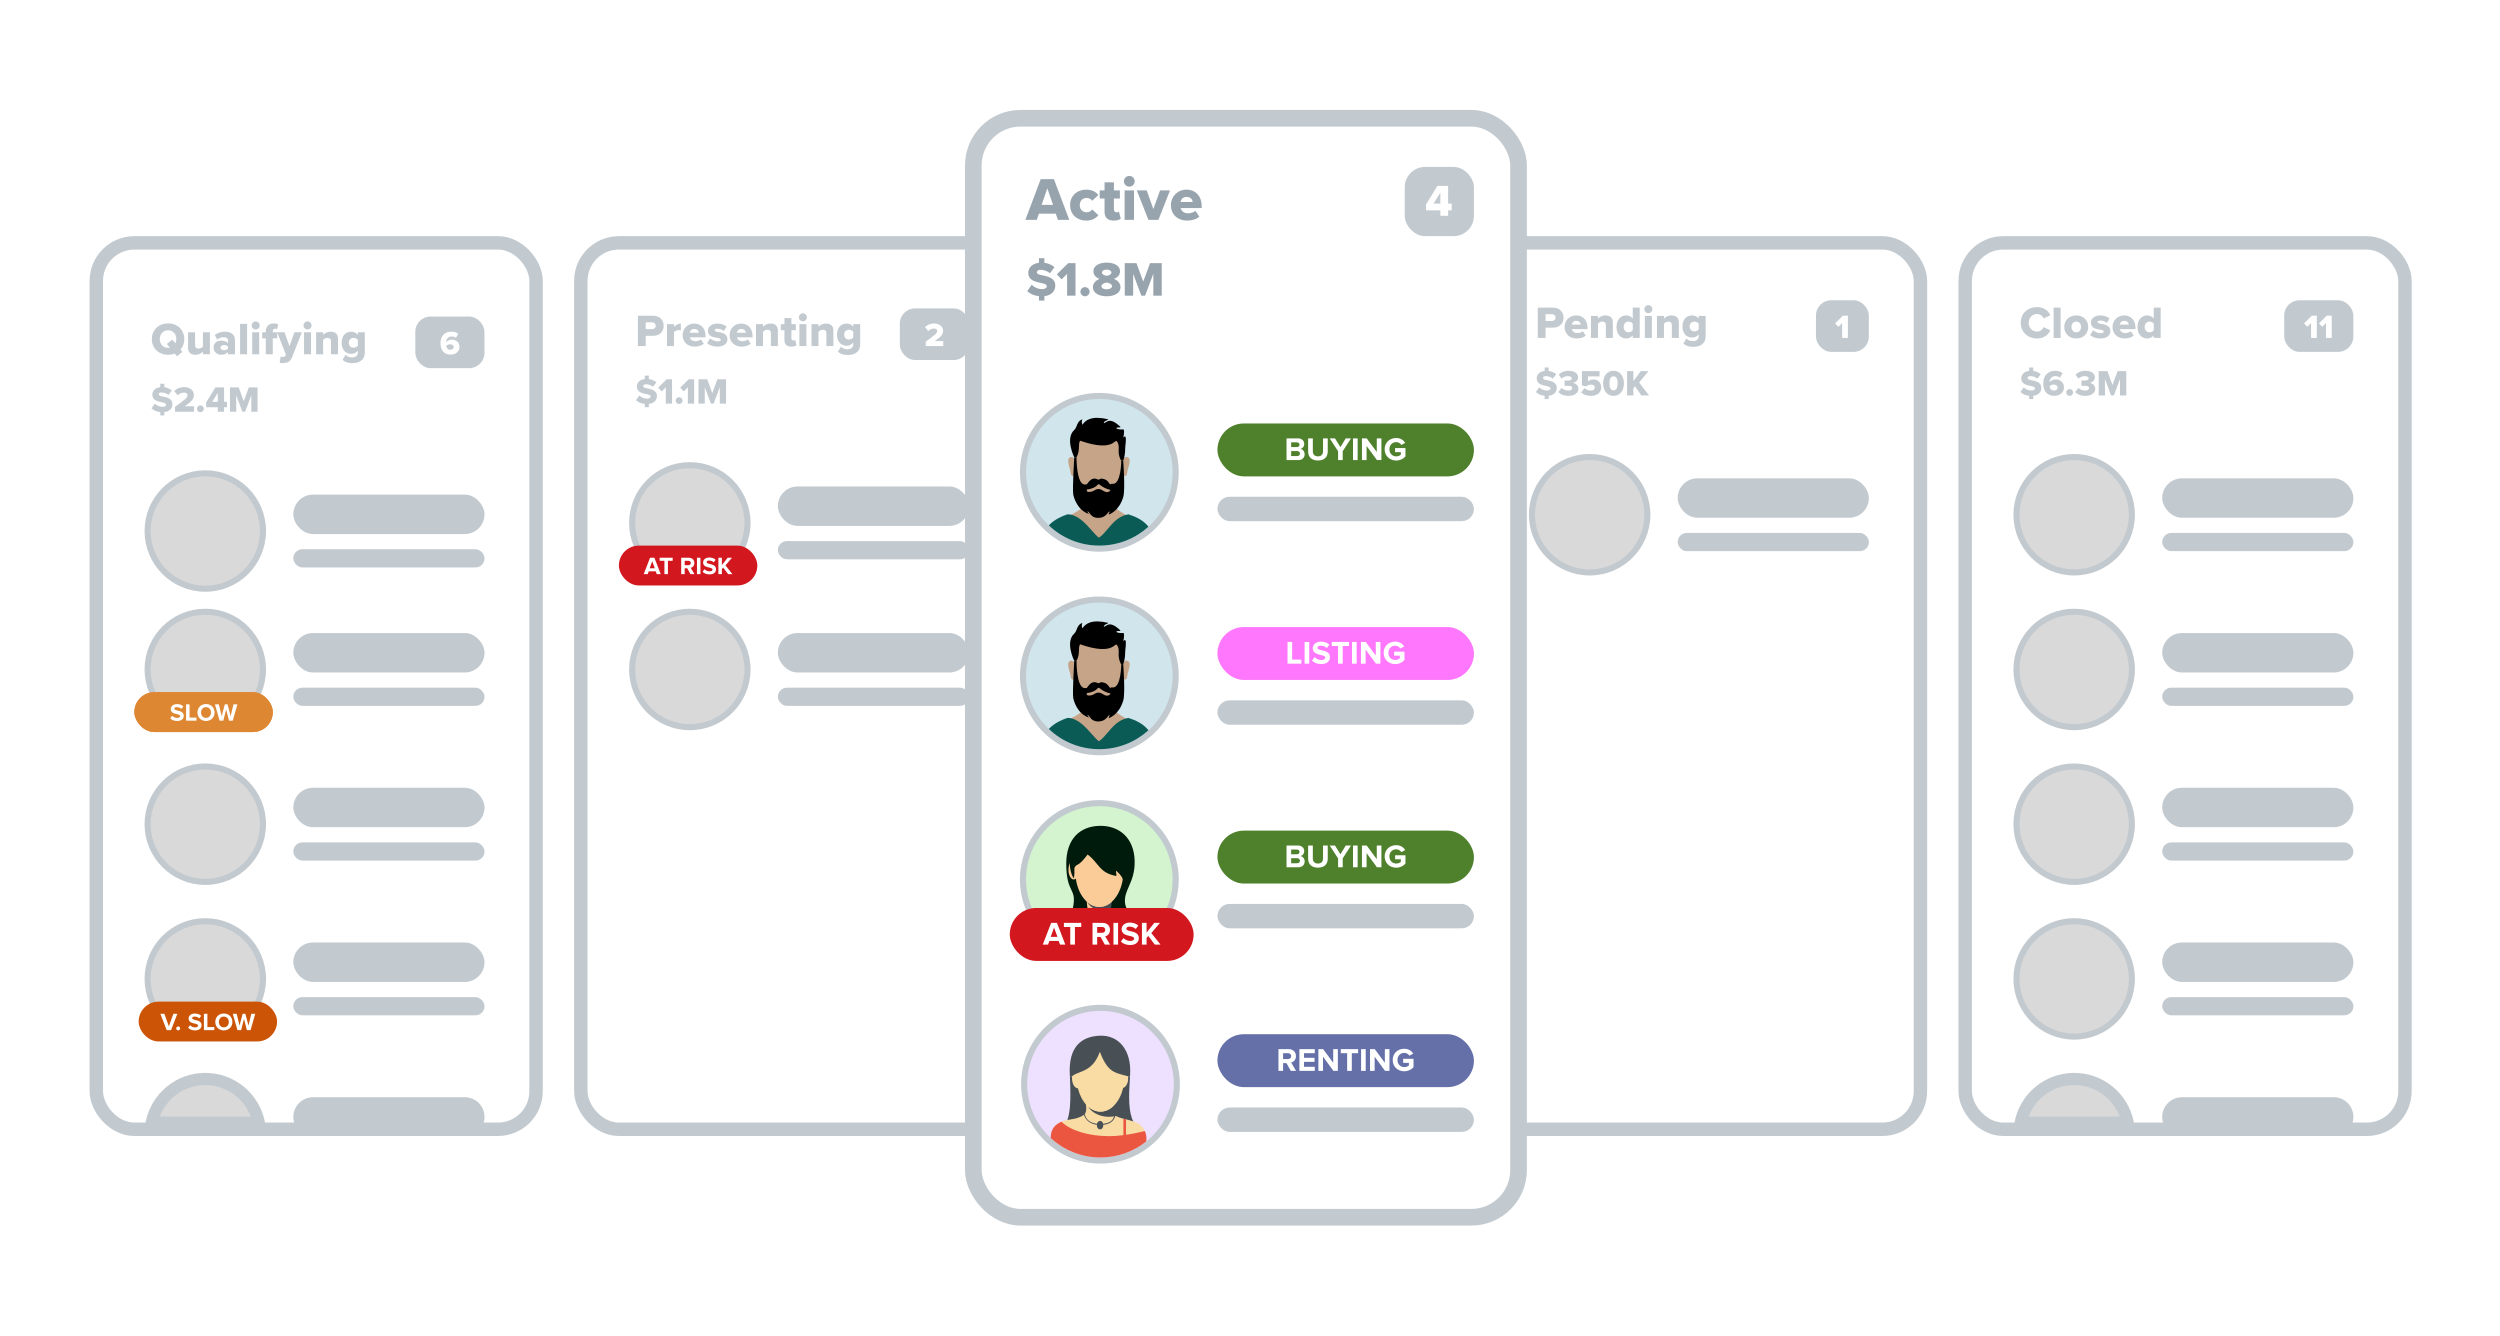 <svg width="614" height="328" viewBox="0 0 614 328" fill="none" xmlns="http://www.w3.org/2000/svg">
    <g filter="url(#filter0_d_500_6263)">
        <rect x="362.807" y="58.807" width="109.693" height="219.387" rx="10.999" fill="white" />
    </g>
    <rect x="363.65" y="59.65" width="108.007" height="217.7" rx="9.349" fill="white"
        stroke="#C2CAD0" stroke-width="3.3" />
    <rect x="446" y="73.745" width="12.986" height="12.673" rx="3.727" fill="#C2CAD0" />
    <path d="M453.84 83H452.429V79.335L451.511 80.261L450.707 79.417L452.618 77.531H453.84V83Z"
        fill="white" />
    <path
        d="M382.349 95.233C382.349 96.306 381.652 97.049 380.355 97.201V98.015H379.362V97.201C378.413 97.111 377.725 96.771 377.215 96.279L378.029 95.125C378.467 95.555 379.129 95.912 379.943 95.912C380.462 95.912 380.793 95.689 380.793 95.403C380.793 95.063 380.399 94.928 379.764 94.794C378.789 94.597 377.411 94.347 377.411 92.934C377.411 92.03 378.109 91.234 379.362 91.091V90.25H380.355V91.1C381.07 91.189 381.705 91.467 382.206 91.896L381.374 92.996C380.873 92.585 380.211 92.379 379.684 92.379C379.174 92.379 378.977 92.585 378.977 92.844C378.977 93.157 379.344 93.265 380.006 93.39C380.99 93.596 382.349 93.882 382.349 95.233ZM382.734 96.288L383.512 95.277C383.942 95.698 384.622 95.921 385.14 95.921C385.802 95.921 386.142 95.653 386.142 95.304C386.142 94.955 385.892 94.758 385.078 94.758C384.818 94.758 384.362 94.767 384.273 94.776V93.453C384.389 93.461 384.854 93.461 385.078 93.461C385.695 93.461 386.044 93.282 386.044 92.951C386.044 92.576 385.614 92.379 385.042 92.379C384.496 92.379 383.96 92.603 383.539 92.969L382.815 92.03C383.315 91.467 384.103 91.064 385.203 91.064C386.724 91.064 387.574 91.717 387.574 92.701C387.574 93.399 386.974 93.927 386.267 94.043C386.903 94.106 387.672 94.597 387.672 95.456C387.672 96.503 386.688 97.228 385.203 97.228C384.058 97.228 383.199 96.825 382.734 96.288ZM388.33 96.36L389.153 95.331C389.564 95.716 390.146 95.921 390.718 95.921C391.371 95.921 391.693 95.573 391.693 95.188C391.693 94.767 391.38 94.463 390.763 94.463C390.289 94.463 389.913 94.606 389.582 94.911L388.518 94.651V91.153H392.847V92.451H390.003V93.676C390.343 93.39 390.808 93.193 391.336 93.193C392.355 93.193 393.259 93.927 393.259 95.125C393.259 96.413 392.284 97.228 390.736 97.228C389.681 97.228 388.885 96.905 388.33 96.36ZM393.726 94.141C393.726 92.567 394.54 91.064 396.284 91.064C398.029 91.064 398.843 92.567 398.843 94.141C398.843 95.716 398.029 97.228 396.284 97.228C394.54 97.228 393.726 95.716 393.726 94.141ZM397.286 94.141C397.286 93.086 397 92.424 396.284 92.424C395.569 92.424 395.282 93.086 395.282 94.141C395.282 95.197 395.569 95.868 396.284 95.868C397 95.868 397.286 95.197 397.286 94.141ZM405.006 97.12H403.119L401.553 94.875L401.151 95.376V97.12H399.612V91.153H401.151V93.605L402.985 91.153H404.881L402.564 93.945L405.006 97.12Z"
        fill="#C2CAD0" />
    <path
        d="M379.594 83H377.671V75.542H381.406C383.083 75.542 384 76.671 384 78.024C384 79.366 383.083 80.473 381.406 80.473H379.594V83ZM382.043 78.013C382.043 77.499 381.663 77.163 381.148 77.163H379.594V78.84H381.148C381.663 78.84 382.043 78.516 382.043 78.013ZM384.257 80.294C384.257 78.728 385.442 77.465 387.131 77.465C388.73 77.465 389.893 78.639 389.893 80.473V80.842H386.046C386.147 81.345 386.616 81.803 387.421 81.803C387.902 81.803 388.439 81.614 388.741 81.345L389.468 82.418C388.931 82.899 388.036 83.134 387.209 83.134C385.543 83.134 384.257 82.049 384.257 80.294ZM387.131 78.796C386.382 78.796 386.091 79.332 386.024 79.724H388.249C388.204 79.344 387.925 78.796 387.131 78.796ZM396.119 83H394.397V79.88C394.397 79.221 394.051 78.986 393.514 78.986C393 78.986 392.664 79.265 392.463 79.511V83H390.741V77.599H392.463V78.259C392.787 77.879 393.424 77.465 394.33 77.465C395.56 77.465 396.119 78.181 396.119 79.176V83ZM402.714 83H401.003V82.374C400.556 82.888 400.008 83.134 399.404 83.134C398.074 83.134 397.011 82.128 397.011 80.294C397.011 78.527 398.051 77.465 399.404 77.465C399.997 77.465 400.567 77.7 401.003 78.237V75.542H402.714V83ZM401.003 81.121V79.466C400.78 79.176 400.332 78.986 399.963 78.986C399.281 78.986 398.778 79.489 398.778 80.294C398.778 81.099 399.281 81.614 399.963 81.614C400.332 81.614 400.78 81.412 401.003 81.121ZM404.837 76.917C404.289 76.917 403.853 76.481 403.853 75.933C403.853 75.385 404.289 74.949 404.837 74.949C405.384 74.949 405.821 75.385 405.821 75.933C405.821 76.481 405.384 76.917 404.837 76.917ZM405.698 83H403.976V77.599H405.698V83ZM412.324 83H410.602V79.88C410.602 79.221 410.256 78.986 409.719 78.986C409.204 78.986 408.869 79.265 408.668 79.511V83H406.946V77.599H408.668V78.259C408.992 77.879 409.629 77.465 410.535 77.465C411.765 77.465 412.324 78.181 412.324 79.176V83ZM413.429 84.386L414.178 83.156C414.592 83.604 415.195 83.783 415.822 83.783C416.392 83.783 417.197 83.548 417.197 82.541V82.128C416.75 82.653 416.213 82.91 415.598 82.91C414.278 82.91 413.216 82.005 413.216 80.182C413.216 78.404 414.245 77.465 415.598 77.465C416.202 77.465 416.761 77.7 417.197 78.237V77.599H418.908V82.519C418.908 84.722 417.163 85.192 415.822 85.192C414.893 85.192 414.122 84.957 413.429 84.386ZM417.197 80.909V79.466C416.984 79.176 416.526 78.986 416.168 78.986C415.486 78.986 414.983 79.4 414.983 80.182C414.983 80.976 415.486 81.39 416.168 81.39C416.526 81.39 416.984 81.2 417.197 80.909Z"
        fill="#C2CAD0" />
    <rect x="412.036" y="117.473" width="46.964" height="9.691" rx="4.845" fill="#C2CAD0" />
    <rect x="412.036" y="130.891" width="46.964" height="4.473" rx="2.236" fill="#C2CAD0" />
    <circle cx="390.418" cy="126.418" r="14.168" fill="#D9D9D9" stroke="#C2CAD0" stroke-width="1.5" />
    <g filter="url(#filter1_d_500_6263)">
        <rect x="22.807" y="58.807" width="109.693" height="219.387" rx="10.999" fill="white" />
    </g>
    <rect x="23.65" y="59.65" width="108.007" height="217.7" rx="9.349" fill="white"
        stroke="#C2CAD0" stroke-width="3.3" />
    <rect x="102" y="77.745" width="16.981" height="12.673" rx="3.727" fill="#C2CAD0" />
    <path
        d="M108.183 84.278C108.183 82.531 109.232 81.449 110.889 81.449C111.537 81.449 112.143 81.654 112.553 81.973L111.938 83.007C111.635 82.761 111.34 82.646 110.889 82.646C110.167 82.646 109.61 83.195 109.61 83.966V84.032C109.88 83.671 110.397 83.4 110.954 83.4C111.938 83.4 112.849 84.015 112.849 85.18C112.849 86.303 111.938 87.098 110.667 87.098C108.937 87.098 108.183 85.844 108.183 84.278ZM111.422 85.237C111.422 84.753 110.979 84.556 110.528 84.556C110.184 84.556 109.856 84.688 109.61 84.925C109.651 85.376 109.913 85.901 110.602 85.901C111.135 85.901 111.422 85.565 111.422 85.237Z"
        fill="white" />
    <path
        d="M42.349 99.233C42.349 100.306 41.652 101.049 40.355 101.201V102.015H39.362V101.201C38.413 101.111 37.725 100.771 37.215 100.279L38.029 99.125C38.467 99.555 39.129 99.912 39.943 99.912C40.462 99.912 40.793 99.689 40.793 99.403C40.793 99.063 40.399 98.928 39.764 98.794C38.789 98.597 37.411 98.347 37.411 96.934C37.411 96.03 38.109 95.234 39.362 95.091V94.25H40.355V95.1C41.07 95.189 41.705 95.467 42.206 95.896L41.374 96.996C40.873 96.585 40.211 96.379 39.684 96.379C39.174 96.379 38.977 96.585 38.977 96.844C38.977 97.157 39.344 97.265 40.006 97.39C40.99 97.596 42.349 97.882 42.349 99.233ZM47.663 101.12H42.984V99.921C45.57 98.052 46.053 97.64 46.053 97.05C46.053 96.638 45.668 96.424 45.203 96.424C44.568 96.424 44.067 96.674 43.638 97.077L42.788 96.057C43.423 95.359 44.371 95.064 45.203 95.064C46.607 95.064 47.618 95.851 47.618 97.05C47.618 97.962 46.965 98.741 45.364 99.778H47.663V101.12ZM48.382 100.387C48.382 99.93 48.767 99.546 49.223 99.546C49.679 99.546 50.064 99.93 50.064 100.387C50.064 100.843 49.679 101.227 49.223 101.227C48.767 101.227 48.382 100.843 48.382 100.387ZM55.034 101.12H53.486V100.029H50.633V98.83L52.896 95.153H55.034V98.678H55.758V100.029H55.034V101.12ZM53.486 98.678V96.495L52.126 98.678H53.486ZM63.256 101.12H61.718V97.095L60.206 101.12H59.526L58.023 97.095V101.12H56.485V95.153H58.623L59.866 98.535L61.118 95.153H63.256V101.12Z"
        fill="#C2CAD0" />
    <path
        d="M45.263 83.276C45.263 84.305 44.917 85.189 44.324 85.859L44.794 86.43L43.452 87.503L42.904 86.832C42.412 87.034 41.864 87.134 41.283 87.134C39.002 87.134 37.291 85.546 37.291 83.276C37.291 81.007 39.002 79.419 41.283 79.419C43.564 79.419 45.263 81.007 45.263 83.276ZM41.283 85.434C41.439 85.434 41.584 85.423 41.719 85.39L40.969 84.484L42.3 83.411L43.072 84.339C43.228 84.026 43.306 83.668 43.306 83.276C43.306 82.058 42.513 81.118 41.283 81.118C40.041 81.118 39.248 82.058 39.248 83.276C39.248 84.484 40.041 85.434 41.283 85.434ZM51.554 87H49.833V86.352C49.497 86.732 48.871 87.134 47.965 87.134C46.735 87.134 46.187 86.441 46.187 85.446V81.599H47.909V84.741C47.909 85.39 48.245 85.614 48.804 85.614C49.296 85.614 49.631 85.345 49.833 85.088V81.599H51.554V87ZM57.713 87H55.991V86.463C55.656 86.866 55.007 87.134 54.314 87.134C53.487 87.134 52.458 86.575 52.458 85.356C52.458 84.048 53.487 83.657 54.314 83.657C55.03 83.657 55.667 83.88 55.991 84.283V83.601C55.991 83.131 55.589 82.818 54.896 82.818C54.359 82.818 53.8 83.019 53.364 83.388L52.749 82.304C53.442 81.711 54.37 81.465 55.197 81.465C56.495 81.465 57.713 81.946 57.713 83.623V87ZM55.991 85.614V85.133C55.812 84.887 55.41 84.752 55.03 84.752C54.571 84.752 54.169 84.954 54.169 85.379C54.169 85.803 54.571 86.005 55.03 86.005C55.41 86.005 55.812 85.871 55.991 85.614ZM60.685 87H58.963V79.542H60.685V87ZM62.794 80.917C62.247 80.917 61.81 80.481 61.81 79.933C61.81 79.385 62.247 78.949 62.794 78.949C63.342 78.949 63.779 79.385 63.779 79.933C63.779 80.481 63.342 80.917 62.794 80.917ZM63.656 87H61.934V81.599H63.656V87ZM68.091 83.097H66.995V87H65.273V83.097H64.378V81.599H65.273V81.331C65.273 80.179 66.089 79.43 67.207 79.43C67.677 79.43 68.079 79.531 68.348 79.676L68.035 80.85C67.9 80.772 67.744 80.738 67.587 80.738C67.23 80.738 66.995 80.962 66.995 81.376V81.599H68.091V83.097ZM68.69 89.102L68.936 87.57C69.059 87.637 69.227 87.671 69.361 87.671C69.752 87.671 69.999 87.593 70.088 87.369L70.211 87.078L68.064 81.599H69.876L71.094 85.021L72.324 81.599H74.147L71.709 87.772C71.273 88.912 70.457 89.169 69.428 89.192C69.272 89.192 68.869 89.158 68.69 89.102ZM75.527 80.917C74.979 80.917 74.543 80.481 74.543 79.933C74.543 79.385 74.979 78.949 75.527 78.949C76.075 78.949 76.511 79.385 76.511 79.933C76.511 80.481 76.075 80.917 75.527 80.917ZM76.388 87H74.666V81.599H76.388V87ZM83.015 87H81.293V83.88C81.293 83.221 80.946 82.986 80.409 82.986C79.895 82.986 79.559 83.265 79.358 83.511V87H77.636V81.599H79.358V82.259C79.682 81.879 80.32 81.465 81.225 81.465C82.456 81.465 83.015 82.181 83.015 83.176V87ZM84.119 88.386L84.868 87.156C85.282 87.604 85.886 87.783 86.512 87.783C87.082 87.783 87.887 87.548 87.887 86.541V86.128C87.44 86.653 86.903 86.91 86.288 86.91C84.969 86.91 83.907 86.005 83.907 84.182C83.907 82.404 84.935 81.465 86.288 81.465C86.892 81.465 87.451 81.7 87.887 82.237V81.599H89.598V86.519C89.598 88.722 87.854 89.192 86.512 89.192C85.584 89.192 84.812 88.957 84.119 88.386ZM87.887 84.909V83.466C87.675 83.176 87.216 82.986 86.859 82.986C86.177 82.986 85.673 83.4 85.673 84.182C85.673 84.976 86.177 85.39 86.859 85.39C87.216 85.39 87.675 85.2 87.887 84.909Z"
        fill="#C2CAD0" />
    <rect x="72.036" y="121.473" width="46.964" height="9.691" rx="4.845" fill="#C2CAD0" />
    <rect x="72.036" y="134.891" width="46.964" height="4.473" rx="2.236" fill="#C2CAD0" />
    <circle cx="50.418" cy="130.418" r="14.168" fill="#D9D9D9" stroke="#C2CAD0" stroke-width="1.5" />
    <rect x="72.036" y="155.473" width="46.964" height="9.691" rx="4.845" fill="#C2CAD0" />
    <rect x="72.036" y="168.891" width="46.964" height="4.473" rx="2.236" fill="#C2CAD0" />
    <circle cx="50.418" cy="164.418" r="14.168" fill="#D9D9D9" stroke="#C2CAD0" stroke-width="1.5" />
    <rect x="33" y="170" width="34" height="9.788" rx="4.894" fill="#DE8733" />
    <path
        d="M43.516 177.072C42.745 177.072 42.191 176.813 41.818 176.434L42.282 175.783C42.565 176.078 43.004 176.325 43.558 176.325C44.028 176.325 44.257 176.109 44.257 175.88C44.257 175.584 43.884 175.5 43.444 175.392C42.787 175.241 41.944 175.06 41.944 174.145C41.944 173.476 42.522 172.922 43.468 172.922C44.107 172.922 44.637 173.115 45.034 173.482L44.558 174.109C44.233 173.808 43.799 173.669 43.39 173.669C43.022 173.669 42.818 173.832 42.818 174.073C42.818 174.332 43.185 174.416 43.619 174.518C44.281 174.675 45.125 174.874 45.125 175.783C45.125 176.518 44.6 177.072 43.516 177.072ZM48.254 177H45.7V172.982H46.556V176.247H48.254V177ZM50.592 177.072C49.381 177.072 48.496 176.205 48.496 174.994C48.496 173.783 49.381 172.916 50.592 172.916C51.809 172.916 52.694 173.783 52.694 174.994C52.694 176.205 51.809 177.072 50.592 177.072ZM50.592 176.313C51.333 176.313 51.815 175.741 51.815 174.994C51.815 174.241 51.333 173.675 50.592 173.675C49.851 173.675 49.375 174.241 49.375 174.994C49.375 175.741 49.851 176.313 50.592 176.313ZM57.158 177H56.249L55.544 174.241L54.845 177H53.936L52.785 172.982H53.743L54.448 175.886L55.213 172.982H55.882L56.641 175.886L57.339 172.982H58.303L57.158 177Z"
        fill="white" />
    <rect x="33" y="170" width="34" height="9.788" rx="4.894" fill="#DE8733" />
    <path
        d="M43.516 177.072C42.745 177.072 42.191 176.813 41.818 176.434L42.282 175.783C42.565 176.078 43.004 176.325 43.558 176.325C44.028 176.325 44.257 176.109 44.257 175.88C44.257 175.584 43.884 175.5 43.444 175.392C42.787 175.241 41.944 175.06 41.944 174.145C41.944 173.476 42.522 172.922 43.468 172.922C44.107 172.922 44.637 173.115 45.034 173.482L44.558 174.109C44.233 173.808 43.799 173.669 43.39 173.669C43.022 173.669 42.818 173.832 42.818 174.073C42.818 174.332 43.185 174.416 43.619 174.518C44.281 174.675 45.125 174.874 45.125 175.783C45.125 176.518 44.6 177.072 43.516 177.072ZM48.254 177H45.7V172.982H46.556V176.247H48.254V177ZM50.592 177.072C49.381 177.072 48.496 176.205 48.496 174.994C48.496 173.783 49.381 172.916 50.592 172.916C51.809 172.916 52.694 173.783 52.694 174.994C52.694 176.205 51.809 177.072 50.592 177.072ZM50.592 176.313C51.333 176.313 51.815 175.741 51.815 174.994C51.815 174.241 51.333 173.675 50.592 173.675C49.851 173.675 49.375 174.241 49.375 174.994C49.375 175.741 49.851 176.313 50.592 176.313ZM57.158 177H56.249L55.544 174.241L54.845 177H53.936L52.785 172.982H53.743L54.448 175.886L55.213 172.982H55.882L56.641 175.886L57.339 172.982H58.303L57.158 177Z"
        fill="white" />
    <rect x="72.036" y="193.473" width="46.964" height="9.691" rx="4.845" fill="#C2CAD0" />
    <rect x="72.036" y="206.891" width="46.964" height="4.473" rx="2.236" fill="#C2CAD0" />
    <circle cx="50.418" cy="202.418" r="14.168" fill="#D9D9D9" stroke="#C2CAD0" stroke-width="1.5" />
    <rect x="72.036" y="231.473" width="46.964" height="9.691" rx="4.845" fill="#C2CAD0" />
    <rect x="72.036" y="244.891" width="46.964" height="4.473" rx="2.236" fill="#C2CAD0" />
    <circle cx="50.418" cy="240.418" r="14.168" fill="#D9D9D9" stroke="#C2CAD0" stroke-width="1.5" />
    <rect x="34.053" y="246" width="34" height="9.788" rx="4.894" fill="#CC5406" />
    <path
        d="M42.011 253H40.939L39.385 248.982H40.361L41.475 252.072L42.583 248.982H43.559L42.011 253ZM43.762 253.066C43.497 253.066 43.275 252.843 43.275 252.578C43.275 252.313 43.497 252.09 43.762 252.09C44.028 252.09 44.25 252.313 44.25 252.578C44.25 252.843 44.028 253.066 43.762 253.066ZM47.899 253.072C47.128 253.072 46.574 252.813 46.2 252.434L46.664 251.783C46.947 252.078 47.387 252.325 47.941 252.325C48.411 252.325 48.64 252.109 48.64 251.88C48.64 251.584 48.266 251.5 47.827 251.392C47.17 251.241 46.327 251.06 46.327 250.145C46.327 249.476 46.905 248.922 47.851 248.922C48.489 248.922 49.019 249.115 49.417 249.482L48.941 250.109C48.616 249.808 48.182 249.669 47.772 249.669C47.405 249.669 47.2 249.832 47.2 250.073C47.2 250.332 47.568 250.416 48.001 250.518C48.664 250.675 49.507 250.874 49.507 251.783C49.507 252.518 48.983 253.072 47.899 253.072ZM52.637 253H50.083V248.982H50.938V252.247H52.637V253ZM54.975 253.072C53.764 253.072 52.879 252.205 52.879 250.994C52.879 249.783 53.764 248.916 54.975 248.916C56.191 248.916 57.077 249.783 57.077 250.994C57.077 252.205 56.191 253.072 54.975 253.072ZM54.975 252.313C55.716 252.313 56.197 251.741 56.197 250.994C56.197 250.241 55.716 249.675 54.975 249.675C54.234 249.675 53.758 250.241 53.758 250.994C53.758 251.741 54.234 252.313 54.975 252.313ZM61.541 253H60.632L59.927 250.241L59.228 253H58.319L57.168 248.982H58.126L58.831 251.886L59.596 248.982H60.264L61.023 251.886L61.722 248.982H62.686L61.541 253Z"
        fill="white" />
    <mask id="path-34-outside-1_500_6263" maskUnits="userSpaceOnUse" x="35.268" y="263" width="31"
        height="15" fill="black">
        <rect fill="white" x="35.268" y="263" width="31" height="15" />
        <path fill-rule="evenodd" clip-rule="evenodd"
            d="M63.569 275.738H37.268C38.509 269.612 43.925 265 50.418 265C56.911 265 62.327 269.612 63.569 275.738Z" />
    </mask>
    <path fill-rule="evenodd" clip-rule="evenodd"
        d="M63.569 275.738H37.268C38.509 269.612 43.925 265 50.418 265C56.911 265 62.327 269.612 63.569 275.738Z"
        fill="#D9D9D9" />
    <path
        d="M37.268 275.738L35.797 275.44L35.433 277.238H37.268V275.738ZM63.569 275.738V277.238H65.403L65.039 275.44L63.569 275.738ZM37.268 277.238H63.569V274.238H37.268V277.238ZM38.738 276.036C39.84 270.595 44.653 266.5 50.418 266.5V263.5C43.198 263.5 37.178 268.628 35.797 275.44L38.738 276.036ZM50.418 266.5C56.184 266.5 60.996 270.595 62.099 276.036L65.039 275.44C63.658 268.628 57.639 263.5 50.418 263.5V266.5Z"
        fill="#C2CAD0" mask="url(#path-34-outside-1_500_6263)" />
    <path fill-rule="evenodd" clip-rule="evenodd"
        d="M76.882 269.473C74.206 269.473 72.036 271.642 72.036 274.318C72.036 274.909 72.142 275.476 72.336 276H118.7C118.894 275.476 119 274.909 119 274.318C119 271.642 116.83 269.473 114.154 269.473H76.882Z"
        fill="#C2CAD0" />
    <g filter="url(#filter2_d_500_6263)">
        <rect x="141.807" y="58.807" width="109.693" height="219.387" rx="10.999" fill="white" />
    </g>
    <rect x="142.65" y="59.65" width="108.007" height="217.7" rx="9.349" fill="white"
        stroke="#C2CAD0" stroke-width="3.3" />
    <rect x="221" y="75.745" width="16.981" height="12.673" rx="3.727" fill="#C2CAD0" />
    <path
        d="M231.659 85H227.37V83.901C229.74 82.187 230.183 81.81 230.183 81.269C230.183 80.892 229.83 80.695 229.404 80.695C228.822 80.695 228.363 80.925 227.969 81.294L227.19 80.359C227.772 79.719 228.641 79.449 229.404 79.449C230.691 79.449 231.618 80.17 231.618 81.269C231.618 82.105 231.019 82.819 229.552 83.77H231.659V85Z"
        fill="white" />
    <path
        d="M161.349 97.233C161.349 98.306 160.652 99.049 159.355 99.201V100.015H158.362V99.201C157.413 99.111 156.725 98.771 156.215 98.279L157.029 97.125C157.467 97.555 158.129 97.912 158.943 97.912C159.462 97.912 159.793 97.689 159.793 97.403C159.793 97.063 159.399 96.928 158.764 96.794C157.789 96.597 156.411 96.347 156.411 94.934C156.411 94.03 157.109 93.234 158.362 93.091V92.25H159.355V93.1C160.07 93.189 160.705 93.467 161.206 93.896L160.374 94.996C159.873 94.585 159.211 94.379 158.684 94.379C158.174 94.379 157.977 94.585 157.977 94.844C157.977 95.157 158.344 95.265 159.006 95.39C159.99 95.596 161.349 95.882 161.349 97.233ZM165.053 99.12H163.514V95.121L162.512 96.132L161.636 95.211L163.72 93.153H165.053V99.12ZM165.95 98.387C165.95 97.93 166.334 97.546 166.791 97.546C167.247 97.546 167.631 97.93 167.631 98.387C167.631 98.843 167.247 99.228 166.791 99.228C166.334 99.228 165.95 98.843 165.95 98.387ZM170.478 99.12H168.939V95.121L167.937 96.132L167.061 95.211L169.145 93.153H170.478V99.12ZM178.325 99.12H176.787V95.095L175.275 99.12H174.595L173.092 95.095V99.12H171.554V93.153H173.692L174.935 96.535L176.187 93.153H178.325V99.12Z"
        fill="#C2CAD0" />
    <path
        d="M158.594 85H156.671V77.542H160.406C162.083 77.542 163 78.671 163 80.024C163 81.366 162.083 82.473 160.406 82.473H158.594V85ZM161.043 80.013C161.043 79.499 160.663 79.163 160.148 79.163H158.594V80.84H160.148C160.663 80.84 161.043 80.516 161.043 80.013ZM165.533 85H163.811V79.599H165.533V80.281C165.891 79.845 166.573 79.465 167.222 79.465V81.131C167.121 81.097 166.976 81.075 166.797 81.075C166.35 81.075 165.757 81.265 165.533 81.578V85ZM167.647 82.294C167.647 80.728 168.832 79.465 170.52 79.465C172.119 79.465 173.282 80.639 173.282 82.473V82.842H169.436C169.536 83.345 170.006 83.803 170.811 83.803C171.292 83.803 171.829 83.614 172.131 83.345L172.857 84.418C172.321 84.899 171.426 85.134 170.599 85.134C168.933 85.134 167.647 84.049 167.647 82.294ZM170.52 80.796C169.771 80.796 169.481 81.332 169.413 81.724H171.639C171.594 81.344 171.314 80.796 170.52 80.796ZM173.672 84.307L174.388 83.121C174.79 83.479 175.651 83.837 176.289 83.837C176.803 83.837 177.015 83.669 177.015 83.434C177.015 83.155 176.646 83.054 176.087 82.965C175.17 82.808 173.873 82.618 173.873 81.243C173.873 80.293 174.69 79.465 176.188 79.465C177.094 79.465 177.865 79.756 178.447 80.181L177.787 81.321C177.463 81.008 176.848 80.728 176.199 80.728C175.797 80.728 175.517 80.863 175.517 81.097C175.517 81.344 175.808 81.433 176.378 81.534C177.295 81.69 178.659 81.914 178.659 83.345C178.659 84.374 177.753 85.134 176.199 85.134C175.238 85.134 174.242 84.81 173.672 84.307ZM179.189 82.294C179.189 80.728 180.374 79.465 182.063 79.465C183.662 79.465 184.825 80.639 184.825 82.473V82.842H180.978C181.079 83.345 181.548 83.803 182.353 83.803C182.834 83.803 183.371 83.614 183.673 83.345L184.4 84.418C183.863 84.899 182.968 85.134 182.141 85.134C180.475 85.134 179.189 84.049 179.189 82.294ZM182.063 80.796C181.313 80.796 181.023 81.332 180.956 81.724H183.181C183.136 81.344 182.857 80.796 182.063 80.796ZM191.051 85H189.329V81.88C189.329 81.221 188.983 80.986 188.446 80.986C187.931 80.986 187.596 81.265 187.395 81.511V85H185.673V79.599H187.395V80.259C187.719 79.879 188.356 79.465 189.262 79.465C190.492 79.465 191.051 80.181 191.051 81.176V85ZM194.347 85.134C193.251 85.134 192.659 84.586 192.659 83.546V81.097H191.764V79.599H192.659V78.123H194.37V79.599H195.465V81.097H194.37V83.066C194.37 83.379 194.549 83.614 194.85 83.614C195.041 83.614 195.231 83.546 195.287 83.479L195.622 84.776C195.41 84.978 194.985 85.134 194.347 85.134ZM197.191 78.917C196.643 78.917 196.207 78.481 196.207 77.933C196.207 77.385 196.643 76.949 197.191 76.949C197.739 76.949 198.175 77.385 198.175 77.933C198.175 78.481 197.739 78.917 197.191 78.917ZM198.052 85H196.33V79.599H198.052V85ZM204.679 85H202.957V81.88C202.957 81.221 202.61 80.986 202.074 80.986C201.559 80.986 201.224 81.265 201.023 81.511V85H199.301V79.599H201.023V80.259C201.347 79.879 201.984 79.465 202.89 79.465C204.12 79.465 204.679 80.181 204.679 81.176V85ZM205.783 86.386L206.533 85.156C206.946 85.604 207.55 85.783 208.176 85.783C208.747 85.783 209.552 85.548 209.552 84.541V84.128C209.104 84.653 208.568 84.91 207.953 84.91C206.633 84.91 205.571 84.005 205.571 82.182C205.571 80.404 206.6 79.465 207.953 79.465C208.557 79.465 209.116 79.7 209.552 80.237V79.599H211.263V84.519C211.263 86.722 209.518 87.192 208.176 87.192C207.248 87.192 206.477 86.957 205.783 86.386ZM209.552 82.909V81.466C209.339 81.176 208.881 80.986 208.523 80.986C207.841 80.986 207.338 81.4 207.338 82.182C207.338 82.976 207.841 83.39 208.523 83.39C208.881 83.39 209.339 83.2 209.552 82.909Z"
        fill="#C2CAD0" />
    <rect x="191.036" y="119.473" width="46.964" height="9.691" rx="4.845" fill="#C2CAD0" />
    <rect x="191.036" y="132.891" width="46.964" height="4.473" rx="2.236" fill="#C2CAD0" />
    <circle cx="169.418" cy="128.418" r="14.168" fill="#D9D9D9" stroke="#C2CAD0" stroke-width="1.5" />
    <rect x="152" y="134" width="34" height="9.788" rx="4.894" fill="#D3171F" />
    <path
        d="M162.274 141H161.298L161.051 140.319H159.328L159.075 141H158.099L159.653 136.982H160.726L162.274 141ZM160.816 139.566L160.189 137.838L159.563 139.566H160.816ZM164.045 141H163.184V137.735H162.009V136.982H165.214V137.735H164.045V141ZM170.556 141H169.574L168.785 139.572H168.159V141H167.303V136.982H169.183C170.02 136.982 170.532 137.53 170.532 138.277C170.532 138.988 170.086 139.368 169.653 139.47L170.556 141ZM169.056 138.819C169.4 138.819 169.659 138.615 169.659 138.277C169.659 137.94 169.4 137.735 169.056 137.735H168.159V138.819H169.056ZM172.029 141H171.174V136.982H172.029V141ZM174.255 141.072C173.484 141.072 172.929 140.813 172.556 140.434L173.02 139.783C173.303 140.078 173.743 140.325 174.297 140.325C174.767 140.325 174.995 140.109 174.995 139.88C174.995 139.584 174.622 139.5 174.182 139.392C173.526 139.241 172.682 139.06 172.682 138.145C172.682 137.476 173.261 136.922 174.206 136.922C174.845 136.922 175.375 137.115 175.772 137.482L175.297 138.109C174.971 137.808 174.538 137.669 174.128 137.669C173.761 137.669 173.556 137.832 173.556 138.073C173.556 138.332 173.923 138.416 174.357 138.518C175.02 138.675 175.863 138.874 175.863 139.783C175.863 140.518 175.339 141.072 174.255 141.072ZM179.878 141H178.824L177.607 139.392L177.294 139.765V141H176.439V136.982H177.294V138.777L178.716 136.982H179.77L178.174 138.868L179.878 141Z"
        fill="white" />
    <rect x="191.036" y="155.473" width="46.964" height="9.691" rx="4.845" fill="#C2CAD0" />
    <rect x="191.036" y="168.891" width="46.964" height="4.473" rx="2.236" fill="#C2CAD0" />
    <circle cx="169.418" cy="164.418" r="14.168" fill="#D9D9D9" stroke="#C2CAD0" stroke-width="1.5" />
    <g filter="url(#filter3_d_500_6263)">
        <rect x="481.807" y="58.807" width="109.693" height="219.387" rx="10.999" fill="white" />
    </g>
    <rect x="482.65" y="59.65" width="108.007" height="217.7" rx="9.349" fill="white"
        stroke="#C2CAD0" stroke-width="3.3" />
    <rect x="561" y="73.745" width="16.981" height="12.673" rx="3.727" fill="#C2CAD0" />
    <path
        d="M569.006 83H567.595V79.335L566.677 80.261L565.873 79.417L567.784 77.531H569.006V83ZM572.673 83H571.263V79.335L570.345 80.261L569.541 79.417L571.452 77.531H572.673V83Z"
        fill="white" />
    <path
        d="M501.349 95.233C501.349 96.306 500.652 97.049 499.355 97.201V98.015H498.362V97.201C497.413 97.111 496.725 96.771 496.215 96.279L497.029 95.125C497.467 95.555 498.129 95.912 498.943 95.912C499.462 95.912 499.793 95.689 499.793 95.403C499.793 95.063 499.399 94.928 498.764 94.794C497.789 94.597 496.411 94.347 496.411 92.934C496.411 92.03 497.109 91.234 498.362 91.091V90.25H499.355V91.1C500.07 91.189 500.705 91.467 501.206 91.896L500.374 92.996C499.873 92.585 499.211 92.379 498.684 92.379C498.174 92.379 497.977 92.585 497.977 92.844C497.977 93.157 498.344 93.265 499.006 93.39C499.99 93.596 501.349 93.882 501.349 95.233ZM501.823 94.15C501.823 92.245 502.969 91.064 504.775 91.064C505.482 91.064 506.144 91.288 506.591 91.637L505.921 92.764C505.59 92.495 505.267 92.37 504.775 92.37C503.988 92.37 503.38 92.969 503.38 93.81V93.882C503.675 93.488 504.239 93.193 504.847 93.193C505.921 93.193 506.913 93.864 506.913 95.134C506.913 96.36 505.921 97.228 504.534 97.228C502.646 97.228 501.823 95.859 501.823 94.15ZM505.357 95.197C505.357 94.669 504.874 94.454 504.382 94.454C504.006 94.454 503.648 94.597 503.38 94.857C503.425 95.349 503.711 95.921 504.462 95.921C505.044 95.921 505.357 95.555 505.357 95.197ZM507.47 96.387C507.47 95.93 507.854 95.546 508.311 95.546C508.767 95.546 509.151 95.93 509.151 96.387C509.151 96.843 508.767 97.228 508.311 97.228C507.854 97.228 507.47 96.843 507.47 96.387ZM509.666 96.288L510.444 95.277C510.874 95.698 511.554 95.921 512.072 95.921C512.734 95.921 513.074 95.653 513.074 95.304C513.074 94.955 512.824 94.758 512.01 94.758C511.75 94.758 511.294 94.767 511.205 94.776V93.453C511.321 93.461 511.786 93.461 512.01 93.461C512.627 93.461 512.976 93.282 512.976 92.951C512.976 92.576 512.547 92.379 511.974 92.379C511.428 92.379 510.892 92.603 510.471 92.969L509.747 92.03C510.248 91.467 511.035 91.064 512.135 91.064C513.656 91.064 514.506 91.717 514.506 92.701C514.506 93.399 513.906 93.927 513.2 94.043C513.835 94.106 514.604 94.597 514.604 95.456C514.604 96.503 513.62 97.228 512.135 97.228C510.99 97.228 510.131 96.825 509.666 96.288ZM522.213 97.12H520.674V93.095L519.162 97.12H518.482L516.98 93.095V97.12H515.441V91.153H517.579L518.822 94.535L520.075 91.153H522.213V97.12Z"
        fill="#C2CAD0" />
    <path
        d="M500.271 83.134C498.035 83.134 496.291 81.569 496.291 79.276C496.291 76.973 498.035 75.419 500.271 75.419C502.128 75.419 503.089 76.436 503.581 77.42L501.926 78.203C501.68 77.61 501.043 77.118 500.271 77.118C499.109 77.118 498.248 78.058 498.248 79.276C498.248 80.495 499.109 81.434 500.271 81.434C501.043 81.434 501.68 80.942 501.926 80.35L503.581 81.133C503.1 82.094 502.128 83.134 500.271 83.134ZM506.09 83H504.368V75.542H506.09V83ZM509.921 83.134C508.088 83.134 506.981 81.815 506.981 80.294C506.981 78.773 508.088 77.465 509.921 77.465C511.778 77.465 512.873 78.773 512.873 80.294C512.873 81.815 511.778 83.134 509.921 83.134ZM509.921 81.614C510.682 81.614 511.107 81.021 511.107 80.294C511.107 79.578 510.682 78.986 509.921 78.986C509.172 78.986 508.759 79.578 508.759 80.294C508.759 81.021 509.172 81.614 509.921 81.614ZM513.323 82.307L514.038 81.121C514.441 81.479 515.302 81.837 515.939 81.837C516.454 81.837 516.666 81.669 516.666 81.434C516.666 81.155 516.297 81.054 515.738 80.965C514.821 80.808 513.524 80.618 513.524 79.243C513.524 78.293 514.34 77.465 515.839 77.465C516.744 77.465 517.516 77.756 518.097 78.181L517.438 79.321C517.113 79.008 516.498 78.728 515.85 78.728C515.447 78.728 515.168 78.863 515.168 79.097C515.168 79.344 515.458 79.433 516.029 79.534C516.946 79.69 518.31 79.914 518.31 81.345C518.31 82.374 517.404 83.134 515.85 83.134C514.888 83.134 513.893 82.81 513.323 82.307ZM518.839 80.294C518.839 78.728 520.025 77.465 521.713 77.465C523.312 77.465 524.475 78.639 524.475 80.473V80.842H520.629C520.729 81.345 521.199 81.803 522.004 81.803C522.485 81.803 523.021 81.614 523.323 81.345L524.05 82.418C523.513 82.899 522.619 83.134 521.791 83.134C520.125 83.134 518.839 82.049 518.839 80.294ZM521.713 78.796C520.964 78.796 520.673 79.332 520.606 79.724H522.831C522.787 79.344 522.507 78.796 521.713 78.796ZM530.668 83H528.957V82.374C528.51 82.888 527.962 83.134 527.358 83.134C526.028 83.134 524.965 82.128 524.965 80.294C524.965 78.527 526.005 77.465 527.358 77.465C527.951 77.465 528.521 77.7 528.957 78.237V75.542H530.668V83ZM528.957 81.121V79.466C528.734 79.176 528.286 78.986 527.917 78.986C527.235 78.986 526.732 79.489 526.732 80.294C526.732 81.099 527.235 81.614 527.917 81.614C528.286 81.614 528.734 81.412 528.957 81.121Z"
        fill="#C2CAD0" />
    <rect x="531.036" y="117.473" width="46.964" height="9.691" rx="4.845" fill="#C2CAD0" />
    <rect x="531.036" y="130.891" width="46.964" height="4.473" rx="2.236" fill="#C2CAD0" />
    <circle cx="509.418" cy="126.418" r="14.168" fill="#D9D9D9" stroke="#C2CAD0" stroke-width="1.5" />
    <rect x="531.036" y="155.473" width="46.964" height="9.691" rx="4.845" fill="#C2CAD0" />
    <rect x="531.036" y="168.891" width="46.964" height="4.473" rx="2.236" fill="#C2CAD0" />
    <circle cx="509.418" cy="164.418" r="14.168" fill="#D9D9D9" stroke="#C2CAD0" stroke-width="1.5" />
    <rect x="531.036" y="193.473" width="46.964" height="9.691" rx="4.845" fill="#C2CAD0" />
    <rect x="531.036" y="206.891" width="46.964" height="4.473" rx="2.236" fill="#C2CAD0" />
    <circle cx="509.418" cy="202.418" r="14.168" fill="#D9D9D9" stroke="#C2CAD0" stroke-width="1.5" />
    <rect x="531.036" y="231.473" width="46.964" height="9.691" rx="4.845" fill="#C2CAD0" />
    <rect x="531.036" y="244.891" width="46.964" height="4.473" rx="2.236" fill="#C2CAD0" />
    <circle cx="509.418" cy="240.418" r="14.168" fill="#D9D9D9" stroke="#C2CAD0" stroke-width="1.5" />
    <mask id="path-69-outside-2_500_6263" maskUnits="userSpaceOnUse" x="494.268" y="263" width="31"
        height="15" fill="black">
        <rect fill="white" x="494.268" y="263" width="31" height="15" />
        <path fill-rule="evenodd" clip-rule="evenodd"
            d="M522.569 275.738H496.268C497.509 269.612 502.925 265 509.418 265C515.911 265 521.327 269.612 522.569 275.738Z" />
    </mask>
    <path fill-rule="evenodd" clip-rule="evenodd"
        d="M522.569 275.738H496.268C497.509 269.612 502.925 265 509.418 265C515.911 265 521.327 269.612 522.569 275.738Z"
        fill="#D9D9D9" />
    <path
        d="M496.268 275.738L494.797 275.44L494.433 277.238H496.268V275.738ZM522.569 275.738V277.238H524.403L524.039 275.44L522.569 275.738ZM496.268 277.238H522.569V274.238H496.268V277.238ZM497.738 276.036C498.841 270.595 503.653 266.5 509.418 266.5V263.5C502.198 263.5 496.178 268.628 494.797 275.44L497.738 276.036ZM509.418 266.5C515.183 266.5 519.996 270.595 521.099 276.036L524.039 275.44C522.658 268.628 516.639 263.5 509.418 263.5V266.5Z"
        fill="#C2CAD0" mask="url(#path-69-outside-2_500_6263)" />
    <path fill-rule="evenodd" clip-rule="evenodd"
        d="M535.882 269.473C533.206 269.473 531.036 271.642 531.036 274.318C531.036 274.909 531.142 275.476 531.336 276H577.7C577.894 275.476 578 274.909 578 274.318C578 271.642 575.83 269.473 573.154 269.473H535.882Z"
        fill="#C2CAD0" />
    <g filter="url(#filter4_d_500_6263)">
        <rect x="238" y="28" width="136" height="272" rx="13.637" fill="white" />
    </g>
    <rect x="239.046" y="29.046" width="133.909" height="269.909" rx="11.591" fill="white"
        stroke="#C2CAD0" stroke-width="4.091" />
    <path
        d="M259.176 70.093C259.176 71.532 258.24 72.528 256.5 72.733V73.825H255.168V72.733C253.896 72.612 252.972 72.156 252.288 71.496L253.38 69.948C253.968 70.525 254.856 71.004 255.948 71.004C256.644 71.004 257.088 70.704 257.088 70.32C257.088 69.865 256.56 69.684 255.708 69.504C254.4 69.24 252.552 68.904 252.552 67.008C252.552 65.796 253.488 64.728 255.168 64.537V63.408H256.5V64.549C257.46 64.668 258.312 65.04 258.984 65.617L257.868 67.093C257.196 66.54 256.308 66.264 255.6 66.264C254.916 66.264 254.652 66.54 254.652 66.888C254.652 67.308 255.144 67.453 256.032 67.621C257.352 67.897 259.176 68.281 259.176 70.093ZM264.144 72.624H262.08V67.26L260.736 68.617L259.56 67.38L262.356 64.621H264.144V72.624ZM265.347 71.641C265.347 71.028 265.863 70.513 266.475 70.513C267.087 70.513 267.603 71.028 267.603 71.641C267.603 72.252 267.087 72.769 266.475 72.769C265.863 72.769 265.347 72.252 265.347 71.641ZM268.414 70.513C268.414 69.6 269.11 68.856 270.034 68.496C269.182 68.172 268.546 67.597 268.546 66.636C268.546 65.088 270.238 64.501 271.81 64.501C273.37 64.501 275.074 65.088 275.074 66.636C275.074 67.597 274.426 68.172 273.574 68.496C274.498 68.856 275.194 69.6 275.194 70.513C275.194 72.073 273.538 72.769 271.81 72.769C270.082 72.769 268.414 72.085 268.414 70.513ZM272.962 66.936C272.962 66.504 272.494 66.216 271.81 66.216C271.102 66.216 270.646 66.504 270.646 66.936C270.646 67.404 271.318 67.668 271.81 67.752C272.302 67.668 272.962 67.404 272.962 66.936ZM273.106 70.284C273.106 69.757 272.314 69.457 271.81 69.385C271.294 69.457 270.514 69.757 270.514 70.284C270.514 70.752 271.042 71.052 271.81 71.052C272.554 71.052 273.106 70.752 273.106 70.284ZM285.324 72.624H283.26V67.225L281.232 72.624H280.32L278.304 67.225V72.624H276.24V64.621H279.108L280.776 69.156L282.456 64.621H285.324V72.624Z"
        fill="#98A4AD" />
    <path
        d="M262.62 54H259.815L259.305 52.485H255.15L254.64 54H251.835L255.6 43.995H258.84L262.62 54ZM258.63 50.31L257.22 46.245L255.825 50.31H258.63ZM262.819 50.37C262.819 48.105 264.514 46.575 266.779 46.575C268.339 46.575 269.314 47.265 269.749 47.91L268.249 49.305C267.964 48.885 267.499 48.615 266.884 48.615C265.924 48.615 265.189 49.275 265.189 50.37C265.189 51.465 265.924 52.14 266.884 52.14C267.499 52.14 267.964 51.84 268.249 51.435L269.749 52.845C269.314 53.475 268.339 54.18 266.779 54.18C264.514 54.18 262.819 52.65 262.819 50.37ZM273.544 54.18C272.074 54.18 271.279 53.445 271.279 52.05V48.765H270.079V46.755H271.279V44.775H273.574V46.755H275.044V48.765H273.574V51.405C273.574 51.825 273.814 52.14 274.219 52.14C274.474 52.14 274.729 52.05 274.804 51.96L275.254 53.7C274.969 53.97 274.399 54.18 273.544 54.18ZM277.359 45.84C276.624 45.84 276.039 45.255 276.039 44.52C276.039 43.785 276.624 43.2 277.359 43.2C278.094 43.2 278.679 43.785 278.679 44.52C278.679 45.255 278.094 45.84 277.359 45.84ZM278.514 54H276.204V46.755H278.514V54ZM284.509 54H282.049L279.199 46.755H281.629L283.264 51.345L284.914 46.755H287.359L284.509 54ZM287.575 50.37C287.575 48.27 289.165 46.575 291.43 46.575C293.575 46.575 295.135 48.15 295.135 50.61V51.105H289.975C290.11 51.78 290.74 52.395 291.82 52.395C292.465 52.395 293.185 52.14 293.59 51.78L294.565 53.22C293.845 53.865 292.645 54.18 291.535 54.18C289.3 54.18 287.575 52.725 287.575 50.37ZM291.43 48.36C290.425 48.36 290.035 49.08 289.945 49.605H292.93C292.87 49.095 292.495 48.36 291.43 48.36Z"
        fill="#98A4AD" />
    <rect x="345" y="41" width="17" height="17" rx="5" fill="#C2CAD0" />
    <path
        d="M355.654 53H353.751V51.658H350.242V50.184L353.025 45.663H355.654V49.997H356.545V51.658H355.654V53ZM353.751 49.997V47.313L352.079 49.997H353.751Z"
        fill="white" />
    <circle cx="270.278" cy="266.277" r="18.75" fill="#EEE1FF" stroke="#C2CAD0" stroke-width="1.5" />
    <path fill-rule="evenodd" clip-rule="evenodd"
        d="M262.761 264.333C263.104 271.041 262.727 273.938 261.893 275.676C263.865 275.869 266.68 274.07 266.68 274.07C266.68 274.07 267.298 272.086 266.769 271.122C266.584 270.786 266.49 270.561 266.357 270.243C266.157 269.768 265.87 269.083 265.062 267.502C264.91 267.204 264.754 267.103 264.589 266.997C264.242 266.773 263.855 266.524 263.38 264.333H262.761ZM277.053 264.333C276.942 266.258 276.605 266.442 276.252 266.636C276.051 266.746 275.844 266.86 275.672 267.303C275.18 268.569 274.22 270.122 273.362 271.351C272.504 272.579 273.466 274.07 273.466 274.07C273.466 274.07 276.127 275.716 278.426 275.676C277.126 273.054 277.182 269.643 277.528 264.333H277.053Z"
        fill="#495055" />
    <path
        d="M266.21 273.811C267.161 273.169 266.654 270.925 266.654 270.925L273.521 270.925C273.521 270.925 273.386 273.443 273.729 273.811C274.691 274.848 278.183 274.916 279.9 276.164C280.641 276.702 281.253 277.679 281.445 278.656C279.047 281.793 275.103 283.166 270.073 283.135C265.111 283.105 262.325 283.21 259.202 279.687C259.202 277.311 258.876 276.651 259.729 276.039C261.885 274.491 263.842 275.409 266.21 273.811Z"
        fill="#F8DCA4" />
    <path fill-rule="evenodd" clip-rule="evenodd"
        d="M274.078 274.081C274.134 273.327 274.164 272.543 274.164 271.74C274.164 271.448 274.16 271.16 274.153 270.874C273.117 272.207 271.761 273.014 270.278 273.014C269.172 273.014 268.138 272.566 267.253 271.786C268.123 273.261 270.076 274.289 272.347 274.289C272.951 274.289 273.533 274.216 274.078 274.081Z"
        fill="#495055" />
    <path fill-rule="evenodd" clip-rule="evenodd"
        d="M275.845 267.189C275.043 270.58 272.853 273.014 270.278 273.014C267.728 273.014 265.556 270.628 264.735 267.29C263.932 267.269 263.286 266.178 263.286 264.836C263.286 263.611 263.824 262.595 264.529 262.411C265.122 258.541 267.471 255.651 270.278 255.651C273.104 255.651 275.466 258.581 276.039 262.492C276.637 262.8 277.07 263.718 277.07 264.802C277.07 266.001 276.54 266.996 275.845 267.189Z"
        fill="#F9DCA4" />
    <path fill-rule="evenodd" clip-rule="evenodd"
        d="M277.051 264.332C276.753 264.252 276.468 264.179 276.195 264.109C273.465 263.409 271.934 263.017 270.113 258.328C268.821 261.956 266.801 262.737 265.138 263.379C264.442 263.648 263.808 263.893 263.317 264.312C263.319 264.319 263.32 264.326 263.321 264.332H262.762C262.755 264.216 262.748 264.098 262.742 263.976C262.367 257.014 265.639 254.557 270.113 254.366C274.722 254.17 277.955 257.903 277.551 263.976C277.543 264.098 277.535 264.216 277.526 264.332H277.051Z"
        fill="#495055" />
    <path fill-rule="evenodd" clip-rule="evenodd"
        d="M281.503 280.348C278.425 282.807 274.523 284.277 270.277 284.277C265.552 284.277 261.252 282.456 258.041 279.478C258.075 276.861 259.507 276.065 260.683 275.491C263.03 277.75 267.523 279.038 272.453 279.038C276.511 279.038 281.156 277.777 281.156 277.777C281.156 277.777 281.757 278.9 281.503 280.348Z"
        fill="#EB5640" />
    <path d="M275.904 274.748L276.552 274.912V278.921H275.904V274.748Z" fill="#EB5640" />
    <path
        d="M273.733 273.916L273.818 274.051C273.816 274.066 273.813 274.087 273.807 274.114C273.796 274.173 273.775 274.258 273.74 274.36C273.67 274.565 273.54 274.838 273.305 275.112C272.836 275.657 271.936 276.216 270.206 276.216C268.479 276.216 267.508 275.595 266.969 274.983C266.698 274.676 266.534 274.369 266.437 274.14C266.389 274.025 266.358 273.929 266.339 273.863C266.332 273.839 266.327 273.818 266.323 273.802L266.397 273.728C266.407 273.792 266.422 273.871 266.447 273.962C266.512 274.202 266.638 274.522 266.883 274.841C267.376 275.484 268.338 276.111 270.206 276.111C272.072 276.111 272.964 275.509 273.385 274.885C273.593 274.576 273.682 274.267 273.718 274.035C273.725 273.993 273.73 273.953 273.733 273.916Z"
        stroke="#495055" stroke-width="0.159" />
    <ellipse cx="270.178" cy="276.339" rx="0.78" ry="1.044" fill="#495055" />
    <circle cx="270" cy="216" r="18.75" fill="#D3F4CE" stroke="#C2CAD0" stroke-width="1.5" />
    <ellipse cx="269.964" cy="224.147" rx="4.021" ry="5.455" fill="#FBCC98" />
    <path fill-rule="evenodd" clip-rule="evenodd"
        d="M273.419 223.887C273.475 223.107 273.504 222.296 273.504 221.463C273.504 221.321 273.503 221.18 273.502 221.039C272.523 222.106 271.311 222.737 270 222.737C268.895 222.737 267.862 222.289 266.978 221.511C267.848 222.984 269.801 224.011 272.071 224.011C272.535 224.011 272.987 223.968 273.419 223.887Z"
        fill="#495055" />
    <path fill-rule="evenodd" clip-rule="evenodd"
        d="M282.322 229.121C279.102 232.147 274.767 234 270 234C265.239 234 260.91 232.152 257.691 229.134C259.8 227.765 263.463 226.577 269.824 226.515C276.394 226.452 280.162 227.686 282.322 229.121Z"
        fill="#FBCC98" />
    <path fill-rule="evenodd" clip-rule="evenodd"
        d="M281.736 229.648C278.584 232.36 274.484 234 270 234C265.55 234 261.478 232.385 258.336 229.71C261.7 230.554 264.351 231.58 266.374 232.364C268.198 233.07 269.511 233.578 270.377 233.578C271.214 233.578 272.259 233.123 273.763 232.468C275.59 231.671 278.097 230.579 281.736 229.648Z"
        fill="#FF0000" />
    <path fill-rule="evenodd" clip-rule="evenodd"
        d="M264.544 233.158C264.399 232.339 264.353 231.517 264.499 230.805C264.69 229.87 265.137 229.451 265.623 228.995C266.234 228.422 266.907 227.79 267.212 225.999C267.398 224.905 267.266 224.103 267.121 223.218C267.037 222.706 266.949 222.167 266.914 221.527C266.75 218.479 266.665 213.715 266.665 213.715L273.276 220.229C273.276 220.229 272.63 223.376 272.886 225.67C273.11 227.68 274.033 228.532 274.78 229.22C275.335 229.732 275.793 230.154 275.793 230.896C275.793 231.578 275.684 232.357 275.524 233.137C276.872 232.702 278.151 232.113 279.339 231.391C279.374 231.28 279.404 231.169 279.43 231.058C279.891 229.073 278.818 227.151 277.801 225.33C277.061 224.004 276.35 222.732 276.282 221.527C276.202 220.111 276.694 218.983 277.253 217.704C277.942 216.128 278.732 214.321 278.672 211.46C278.554 205.748 274.835 202.731 270.079 202.828C265.239 202.927 261.87 206.022 261.87 212.116C261.87 215.919 262.565 217.386 263.111 218.537C263.51 219.377 263.829 220.05 263.74 221.34C263.572 223.785 262.752 224.991 261.979 226.126C261.218 227.245 260.503 228.296 260.503 230.396C260.503 230.723 260.552 231.051 260.641 231.378C261.855 232.119 263.164 232.72 264.544 233.158Z"
        fill="#001A0B" />
    <ellipse cx="270" cy="214.055" rx="5.894" ry="8.681" fill="#FBCC98" />
    <ellipse cx="263.7" cy="213.624" rx="1.282" ry="2.376" fill="#FBCC98" />
    <path
        d="M262.978 210.916C263.753 208.984 267.015 204.624 267.015 204.624L273.517 204.888L277.137 209.404C277.137 209.404 278.982 213.815 276.294 218.225C275.608 216.978 276.698 216.064 274.097 213.815C274.059 214.336 274.217 214.628 274.185 215.15C269.915 214.359 270.038 212.092 267.121 209.861C264.959 212.778 264.59 212.145 264.098 212.778C263.606 213.41 264.098 213.516 263.747 215.695C263.307 215.396 262.295 212.617 262.978 210.916Z"
        fill="#001A0B" />
    <rect x="299" y="104" width="63" height="13" rx="6.5" fill="#4F812C" />
    <path
        d="M318.869 113H315.973V107.664H318.781C319.797 107.664 320.317 108.312 320.317 109.024C320.317 109.696 319.901 110.144 319.397 110.248C319.965 110.336 320.421 110.888 320.421 111.56C320.421 112.36 319.885 113 318.869 113ZM318.533 109.8C318.917 109.8 319.157 109.56 319.157 109.224C319.157 108.888 318.917 108.64 318.533 108.64H317.109V109.8H318.533ZM318.573 112.016C319.005 112.016 319.261 111.784 319.261 111.4C319.261 111.064 319.021 110.776 318.573 110.776H317.109V112.016H318.573ZM323.686 113.096C322.062 113.096 321.278 112.184 321.278 110.872V107.664H322.43V110.832C322.43 111.576 322.862 112.088 323.686 112.088C324.51 112.088 324.934 111.576 324.934 110.832V107.664H326.094V110.864C326.094 112.192 325.31 113.096 323.686 113.096ZM329.769 113H328.633V110.816L326.577 107.664H327.873L329.201 109.808L330.513 107.664H331.809L329.769 110.816V113ZM333.437 113H332.301V107.664H333.437V113ZM339.273 113H338.177L335.633 109.52V113H334.497V107.664H335.665L338.137 111.016V107.664H339.273V113ZM342.909 113.104C341.349 113.104 340.069 112.016 340.069 110.336C340.069 108.648 341.349 107.576 342.909 107.576C344.021 107.576 344.717 108.136 345.117 108.768L344.173 109.28C343.933 108.904 343.477 108.584 342.909 108.584C341.941 108.584 341.237 109.328 341.237 110.336C341.237 111.344 341.941 112.088 342.909 112.088C343.381 112.088 343.829 111.88 344.045 111.68V111.04H342.637V110.048H345.181V112.096C344.637 112.704 343.877 113.104 342.909 113.104Z"
        fill="white" />
    <rect x="299" y="154" width="63" height="13" rx="6.5" fill="#FE77FC" />
    <path
        d="M319.611 163H316.219V157.664H317.355V162H319.611V163ZM321.543 163H320.407V157.664H321.543V163ZM324.498 163.096C323.474 163.096 322.738 162.752 322.242 162.248L322.858 161.384C323.234 161.776 323.818 162.104 324.554 162.104C325.178 162.104 325.482 161.816 325.482 161.512C325.482 161.12 324.986 161.008 324.402 160.864C323.53 160.664 322.41 160.424 322.41 159.208C322.41 158.32 323.178 157.584 324.434 157.584C325.282 157.584 325.986 157.84 326.514 158.328L325.882 159.16C325.45 158.76 324.874 158.576 324.33 158.576C323.842 158.576 323.57 158.792 323.57 159.112C323.57 159.456 324.058 159.568 324.634 159.704C325.514 159.912 326.634 160.176 326.634 161.384C326.634 162.36 325.938 163.096 324.498 163.096ZM329.775 163H328.631V158.664H327.071V157.664H331.327V158.664H329.775V163ZM333.191 163H332.055V157.664H333.191V163ZM339.027 163H337.931L335.387 159.52V163H334.251V157.664H335.419L337.891 161.016V157.664H339.027V163ZM342.663 163.104C341.103 163.104 339.823 162.016 339.823 160.336C339.823 158.648 341.103 157.576 342.663 157.576C343.775 157.576 344.471 158.136 344.871 158.768L343.927 159.28C343.687 158.904 343.231 158.584 342.663 158.584C341.695 158.584 340.991 159.328 340.991 160.336C340.991 161.344 341.695 162.088 342.663 162.088C343.135 162.088 343.583 161.88 343.799 161.68V161.04H342.391V160.048H344.935V162.096C344.391 162.704 343.631 163.104 342.663 163.104Z"
        fill="white" />
    <rect x="299" y="204" width="63" height="13" rx="6.5" fill="#4F812C" />
    <path
        d="M318.869 213H315.973V207.664H318.781C319.797 207.664 320.317 208.312 320.317 209.024C320.317 209.696 319.901 210.144 319.397 210.248C319.965 210.336 320.421 210.888 320.421 211.56C320.421 212.36 319.885 213 318.869 213ZM318.533 209.8C318.917 209.8 319.157 209.56 319.157 209.224C319.157 208.888 318.917 208.64 318.533 208.64H317.109V209.8H318.533ZM318.573 212.016C319.005 212.016 319.261 211.784 319.261 211.4C319.261 211.064 319.021 210.776 318.573 210.776H317.109V212.016H318.573ZM323.686 213.096C322.062 213.096 321.278 212.184 321.278 210.872V207.664H322.43V210.832C322.43 211.576 322.862 212.088 323.686 212.088C324.51 212.088 324.934 211.576 324.934 210.832V207.664H326.094V210.864C326.094 212.192 325.31 213.096 323.686 213.096ZM329.769 213H328.633V210.816L326.577 207.664H327.873L329.201 209.808L330.513 207.664H331.809L329.769 210.816V213ZM333.437 213H332.301V207.664H333.437V213ZM339.273 213H338.177L335.633 209.52V213H334.497V207.664H335.665L338.137 211.016V207.664H339.273V213ZM342.909 213.104C341.349 213.104 340.069 212.016 340.069 210.336C340.069 208.648 341.349 207.576 342.909 207.576C344.021 207.576 344.717 208.136 345.117 208.768L344.173 209.28C343.933 208.904 343.477 208.584 342.909 208.584C341.941 208.584 341.237 209.328 341.237 210.336C341.237 211.344 341.941 212.088 342.909 212.088C343.381 212.088 343.829 211.88 344.045 211.68V211.04H342.637V210.048H345.181V212.096C344.637 212.704 343.877 213.104 342.909 213.104Z"
        fill="white" />
    <rect x="299" y="254" width="63" height="13" rx="6.5" fill="#656FA8" />
    <path
        d="M318.313 263H317.009L315.961 261.104H315.129V263H313.993V257.664H316.489C317.601 257.664 318.281 258.392 318.281 259.384C318.281 260.328 317.689 260.832 317.113 260.968L318.313 263ZM316.321 260.104C316.777 260.104 317.121 259.832 317.121 259.384C317.121 258.936 316.777 258.664 316.321 258.664H315.129V260.104H316.321ZM322.909 263H319.133V257.664H322.909V258.664H320.269V259.792H322.853V260.792H320.269V262H322.909V263ZM328.574 263H327.478L324.934 259.52V263H323.798V257.664H324.966L327.438 261.016V257.664H328.574V263ZM332.002 263H330.858V258.664H329.298V257.664H333.554V258.664H332.002V263ZM335.418 263H334.282V257.664H335.418V263ZM341.253 263H340.157L337.613 259.52V263H336.477V257.664H337.645L340.117 261.016V257.664H341.253V263ZM344.889 263.104C343.329 263.104 342.049 262.016 342.049 260.336C342.049 258.648 343.329 257.576 344.889 257.576C346.001 257.576 346.697 258.136 347.097 258.768L346.153 259.28C345.913 258.904 345.457 258.584 344.889 258.584C343.921 258.584 343.217 259.328 343.217 260.336C343.217 261.344 343.921 262.088 344.889 262.088C345.361 262.088 345.809 261.88 346.025 261.68V261.04H344.617V260.048H347.161V262.096C346.617 262.704 345.857 263.104 344.889 263.104Z"
        fill="white" />
    <rect x="299" y="122" width="63" height="6" rx="3" fill="#C2CAD0" />
    <rect x="299" y="172" width="63" height="6" rx="3" fill="#C2CAD0" />
    <rect x="299" y="222" width="63" height="6" rx="3" fill="#C2CAD0" />
    <rect x="299" y="272" width="63" height="6" rx="3" fill="#C2CAD0" />
    <circle cx="270" cy="116" r="18.75" fill="#D1E5ED" stroke="#C2CAD0" stroke-width="1.5" />
    <path
        d="M269.887 123.449C273.551 123.449 274.985 126.23 277.931 127.033C281.951 128.13 269.866 133.945 269.866 133.945C269.866 133.945 258.179 127.91 262.162 126.715C265.347 125.759 266.224 123.449 269.887 123.449Z"
        fill="#C5A488" />
    <path fill-rule="evenodd" clip-rule="evenodd"
        d="M282.058 129.364C278.867 132.246 274.638 134 270 134C265.187 134 260.816 132.111 257.586 129.034C258.927 127.597 260.814 126.766 262.162 126.316C264.626 126.316 266.578 128.522 268.129 130.274C268.784 131.014 269.367 131.673 269.887 132.051C270.692 131.534 271.372 130.726 272.089 129.874C273.359 128.367 274.743 126.724 277.135 126.316C278.996 126.917 280.841 127.773 282.058 129.364Z"
        fill="#0A5B56" />
    <ellipse cx="269.808" cy="113.414" rx="5.894" ry="8.681" fill="#C5A488" />
    <path
        d="M264.568 114.397C264.745 115.677 264.1 116.827 263.436 116.918C262.799 116.679 263.118 116.122 262.64 114.768C262.082 112.936 262.383 112.337 263.047 112.246C263.71 112.154 264.392 113.117 264.568 114.397Z"
        fill="#C5A488" />
    <path
        d="M275.225 114.397C275.048 115.677 275.694 116.827 276.357 116.918C276.995 116.679 276.676 116.122 277.154 114.768C277.711 112.936 277.411 112.337 276.747 112.246C276.083 112.154 275.402 113.117 275.225 114.397Z"
        fill="#C5A488" />
    <path
        d="M263.834 112.299H264.392C264.392 112.299 264.326 119.235 266.542 118.989C267.976 118.83 266.064 120.821 267.418 120.821C268.772 120.821 268.772 120.104 269.808 120.104C270.843 120.104 271.321 121.219 272.356 120.741C273.392 120.263 271.879 118.671 273.233 118.83C275.368 119.081 275.383 113.095 275.383 113.095H275.861C275.861 113.095 276.418 120.263 275.861 122.095C274.794 125.6 272.436 126.317 272.277 126.396C272.356 125.759 272.595 125.918 272.516 125.6C272.038 125.679 271.72 127.193 269.728 127.193C267.737 127.193 267.657 125.6 267.1 125.6C267.02 125.839 267.259 125.759 267.418 126.237C264.551 125.281 263.705 122.095 263.595 121.458C263.35 120.024 263.834 112.299 263.834 112.299Z"
        fill="black" />
    <path
        d="M265.666 120.343C267.179 119.069 267.498 117.396 269.011 117.555C269.322 117.588 269.495 117.783 269.808 117.794C270.12 117.806 270.194 117.463 270.684 117.555C272.436 117.887 271.878 118.511 274.108 120.582C270.843 120.184 270.206 118.91 269.808 118.91C269.409 118.91 269.409 120.184 265.666 120.343Z"
        fill="black" />
    <path
        d="M265.826 102.98C265.587 103.697 265.716 103.817 265.826 104.334C266.622 103.14 268.135 102.024 272.197 102.98C271.815 103.408 271.241 103.219 271.082 103.936C271.719 103.936 272.356 102.104 275.224 104.892C274.883 105.11 274.188 104.812 274.188 105.21C274.746 105.609 275.941 105.449 275.941 105.449C276.281 105.933 275.861 107.52 275.861 107.52C275.861 107.52 276.1 107.122 276.339 107.201C276.737 107.52 276.339 109.482 276.339 110.228C276.339 112.14 275.861 113.095 275.861 113.095C275.861 113.095 275.315 113.118 275.303 113.095C274.188 110.865 275.224 109.909 274.427 108.555C273.699 107.318 273.949 111.263 265.268 108.237C264.71 109.033 265.348 110.626 264.392 112.299C264.073 112.299 263.834 112.299 263.834 112.299C263.834 112.299 261.529 107.684 263.834 105.609C264.631 104.892 264.392 103.458 265.826 102.98Z"
        fill="black" />
    <circle cx="270" cy="166" r="18.75" fill="#D1E5ED" stroke="#C2CAD0" stroke-width="1.5" />
    <path
        d="M269.887 173.449C273.551 173.449 274.985 176.23 277.931 177.033C281.951 178.13 269.866 183.945 269.866 183.945C269.866 183.945 258.179 177.91 262.162 176.715C265.347 175.759 266.224 173.449 269.887 173.449Z"
        fill="#C5A488" />
    <path fill-rule="evenodd" clip-rule="evenodd"
        d="M282.058 179.364C278.867 182.246 274.638 184 270 184C265.187 184 260.816 182.111 257.586 179.034C258.927 177.597 260.814 176.766 262.162 176.316C264.626 176.316 266.578 178.522 268.129 180.274C268.784 181.014 269.367 181.673 269.887 182.051C270.692 181.534 271.372 180.726 272.089 179.874C273.359 178.367 274.743 176.724 277.135 176.316C278.996 176.917 280.841 177.773 282.058 179.364Z"
        fill="#0A5B56" />
    <ellipse cx="269.808" cy="163.414" rx="5.894" ry="8.681" fill="#C5A488" />
    <path
        d="M264.568 164.397C264.745 165.677 264.1 166.827 263.436 166.918C262.799 166.679 263.118 166.122 262.64 164.768C262.082 162.936 262.383 162.337 263.047 162.246C263.71 162.154 264.392 163.117 264.568 164.397Z"
        fill="#C5A488" />
    <path
        d="M275.225 164.397C275.048 165.677 275.694 166.827 276.357 166.918C276.995 166.679 276.676 166.122 277.154 164.768C277.711 162.936 277.411 162.337 276.747 162.246C276.083 162.154 275.402 163.117 275.225 164.397Z"
        fill="#C5A488" />
    <path
        d="M263.834 162.299H264.392C264.392 162.299 264.326 169.235 266.542 168.989C267.976 168.83 266.064 170.821 267.418 170.821C268.772 170.821 268.772 170.104 269.808 170.104C270.843 170.104 271.321 171.219 272.356 170.741C273.392 170.263 271.879 168.671 273.233 168.83C275.368 169.081 275.383 163.095 275.383 163.095H275.861C275.861 163.095 276.418 170.263 275.861 172.095C274.794 175.6 272.436 176.317 272.277 176.396C272.356 175.759 272.595 175.918 272.516 175.6C272.038 175.679 271.72 177.193 269.728 177.193C267.737 177.193 267.657 175.6 267.1 175.6C267.02 175.839 267.259 175.759 267.418 176.237C264.551 175.281 263.705 172.095 263.595 171.458C263.35 170.024 263.834 162.299 263.834 162.299Z"
        fill="black" />
    <path
        d="M265.666 170.343C267.179 169.069 267.498 167.396 269.011 167.555C269.322 167.588 269.495 167.783 269.808 167.794C270.12 167.806 270.194 167.463 270.684 167.555C272.436 167.887 271.878 168.511 274.108 170.582C270.843 170.184 270.206 168.91 269.808 168.91C269.409 168.91 269.409 170.184 265.666 170.343Z"
        fill="black" />
    <path
        d="M265.826 152.98C265.587 153.697 265.716 153.817 265.826 154.334C266.622 153.14 268.135 152.024 272.197 152.98C271.815 153.408 271.241 153.219 271.082 153.936C271.719 153.936 272.356 152.104 275.224 154.892C274.883 155.11 274.188 154.812 274.188 155.21C274.746 155.609 275.941 155.449 275.941 155.449C276.281 155.933 275.861 157.52 275.861 157.52C275.861 157.52 276.1 157.122 276.339 157.201C276.737 157.52 276.339 159.482 276.339 160.228C276.339 162.14 275.861 163.095 275.861 163.095C275.861 163.095 275.315 163.118 275.303 163.095C274.188 160.865 275.224 159.909 274.427 158.555C273.699 157.318 273.949 161.263 265.268 158.237C264.71 159.033 265.348 160.626 264.392 162.299C264.073 162.299 263.834 162.299 263.834 162.299C263.834 162.299 261.529 157.684 263.834 155.609C264.631 154.892 264.392 153.458 265.826 152.98Z"
        fill="black" />
    <rect x="248" y="223" width="45.156" height="13" rx="6.5" fill="#D3171F" />
    <path
        d="M261.645 232H260.349L260.021 231.096H257.733L257.397 232H256.101L258.165 226.664H259.589L261.645 232ZM259.709 230.096L258.877 227.8L258.045 230.096H259.709ZM263.998 232H262.854V227.664H261.294V226.664H265.55V227.664H263.998V232ZM272.645 232H271.341L270.293 230.104H269.461V232H268.325V226.664H270.821C271.933 226.664 272.613 227.392 272.613 228.384C272.613 229.328 272.021 229.832 271.445 229.968L272.645 232ZM270.653 229.104C271.109 229.104 271.453 228.832 271.453 228.384C271.453 227.936 271.109 227.664 270.653 227.664H269.461V229.104H270.653ZM274.601 232H273.465V226.664H274.601V232ZM277.557 232.096C276.533 232.096 275.797 231.752 275.301 231.248L275.917 230.384C276.293 230.776 276.877 231.104 277.613 231.104C278.237 231.104 278.541 230.816 278.541 230.512C278.541 230.12 278.045 230.008 277.461 229.864C276.589 229.664 275.469 229.424 275.469 228.208C275.469 227.32 276.237 226.584 277.493 226.584C278.341 226.584 279.045 226.84 279.573 227.328L278.941 228.16C278.509 227.76 277.933 227.576 277.389 227.576C276.901 227.576 276.629 227.792 276.629 228.112C276.629 228.456 277.117 228.568 277.693 228.704C278.573 228.912 279.693 229.176 279.693 230.384C279.693 231.36 278.997 232.096 277.557 232.096ZM285.026 232H283.626L282.01 229.864L281.594 230.36V232H280.458V226.664H281.594V229.048L283.482 226.664H284.882L282.762 229.168L285.026 232Z"
        fill="white" />
    <defs>
        <filter id="filter0_d_500_6263" x="340.809" y="36.809" width="153.689" height="263.383"
            filterUnits="userSpaceOnUse" color-interpolation-filters="sRGB">
            <feFlood flood-opacity="0" result="BackgroundImageFix" />
            <feColorMatrix in="SourceAlpha" type="matrix"
                values="0 0 0 0 0 0 0 0 0 0 0 0 0 0 0 0 0 0 127 0" result="hardAlpha" />
            <feOffset />
            <feGaussianBlur stdDeviation="10.999" />
            <feComposite in2="hardAlpha" operator="out" />
            <feColorMatrix type="matrix" values="0 0 0 0 0 0 0 0 0 0 0 0 0 0 0 0 0 0 0.1 0" />
            <feBlend mode="normal" in2="BackgroundImageFix" result="effect1_dropShadow_500_6263" />
            <feBlend mode="normal" in="SourceGraphic" in2="effect1_dropShadow_500_6263"
                result="shape" />
        </filter>
        <filter id="filter1_d_500_6263" x="0.809" y="36.809" width="153.689" height="263.383"
            filterUnits="userSpaceOnUse" color-interpolation-filters="sRGB">
            <feFlood flood-opacity="0" result="BackgroundImageFix" />
            <feColorMatrix in="SourceAlpha" type="matrix"
                values="0 0 0 0 0 0 0 0 0 0 0 0 0 0 0 0 0 0 127 0" result="hardAlpha" />
            <feOffset />
            <feGaussianBlur stdDeviation="10.999" />
            <feComposite in2="hardAlpha" operator="out" />
            <feColorMatrix type="matrix" values="0 0 0 0 0 0 0 0 0 0 0 0 0 0 0 0 0 0 0.1 0" />
            <feBlend mode="normal" in2="BackgroundImageFix" result="effect1_dropShadow_500_6263" />
            <feBlend mode="normal" in="SourceGraphic" in2="effect1_dropShadow_500_6263"
                result="shape" />
        </filter>
        <filter id="filter2_d_500_6263" x="119.809" y="36.809" width="153.689" height="263.383"
            filterUnits="userSpaceOnUse" color-interpolation-filters="sRGB">
            <feFlood flood-opacity="0" result="BackgroundImageFix" />
            <feColorMatrix in="SourceAlpha" type="matrix"
                values="0 0 0 0 0 0 0 0 0 0 0 0 0 0 0 0 0 0 127 0" result="hardAlpha" />
            <feOffset />
            <feGaussianBlur stdDeviation="10.999" />
            <feComposite in2="hardAlpha" operator="out" />
            <feColorMatrix type="matrix" values="0 0 0 0 0 0 0 0 0 0 0 0 0 0 0 0 0 0 0.1 0" />
            <feBlend mode="normal" in2="BackgroundImageFix" result="effect1_dropShadow_500_6263" />
            <feBlend mode="normal" in="SourceGraphic" in2="effect1_dropShadow_500_6263"
                result="shape" />
        </filter>
        <filter id="filter3_d_500_6263" x="459.809" y="36.809" width="153.689" height="263.383"
            filterUnits="userSpaceOnUse" color-interpolation-filters="sRGB">
            <feFlood flood-opacity="0" result="BackgroundImageFix" />
            <feColorMatrix in="SourceAlpha" type="matrix"
                values="0 0 0 0 0 0 0 0 0 0 0 0 0 0 0 0 0 0 127 0" result="hardAlpha" />
            <feOffset />
            <feGaussianBlur stdDeviation="10.999" />
            <feComposite in2="hardAlpha" operator="out" />
            <feColorMatrix type="matrix" values="0 0 0 0 0 0 0 0 0 0 0 0 0 0 0 0 0 0 0.1 0" />
            <feBlend mode="normal" in2="BackgroundImageFix" result="effect1_dropShadow_500_6263" />
            <feBlend mode="normal" in="SourceGraphic" in2="effect1_dropShadow_500_6263"
                result="shape" />
        </filter>
        <filter id="filter4_d_500_6263" x="210.726" y="0.726" width="190.547" height="326.547"
            filterUnits="userSpaceOnUse" color-interpolation-filters="sRGB">
            <feFlood flood-opacity="0" result="BackgroundImageFix" />
            <feColorMatrix in="SourceAlpha" type="matrix"
                values="0 0 0 0 0 0 0 0 0 0 0 0 0 0 0 0 0 0 127 0" result="hardAlpha" />
            <feOffset />
            <feGaussianBlur stdDeviation="13.637" />
            <feComposite in2="hardAlpha" operator="out" />
            <feColorMatrix type="matrix" values="0 0 0 0 0 0 0 0 0 0 0 0 0 0 0 0 0 0 0.1 0" />
            <feBlend mode="normal" in2="BackgroundImageFix" result="effect1_dropShadow_500_6263" />
            <feBlend mode="normal" in="SourceGraphic" in2="effect1_dropShadow_500_6263"
                result="shape" />
        </filter>
    </defs>
</svg>